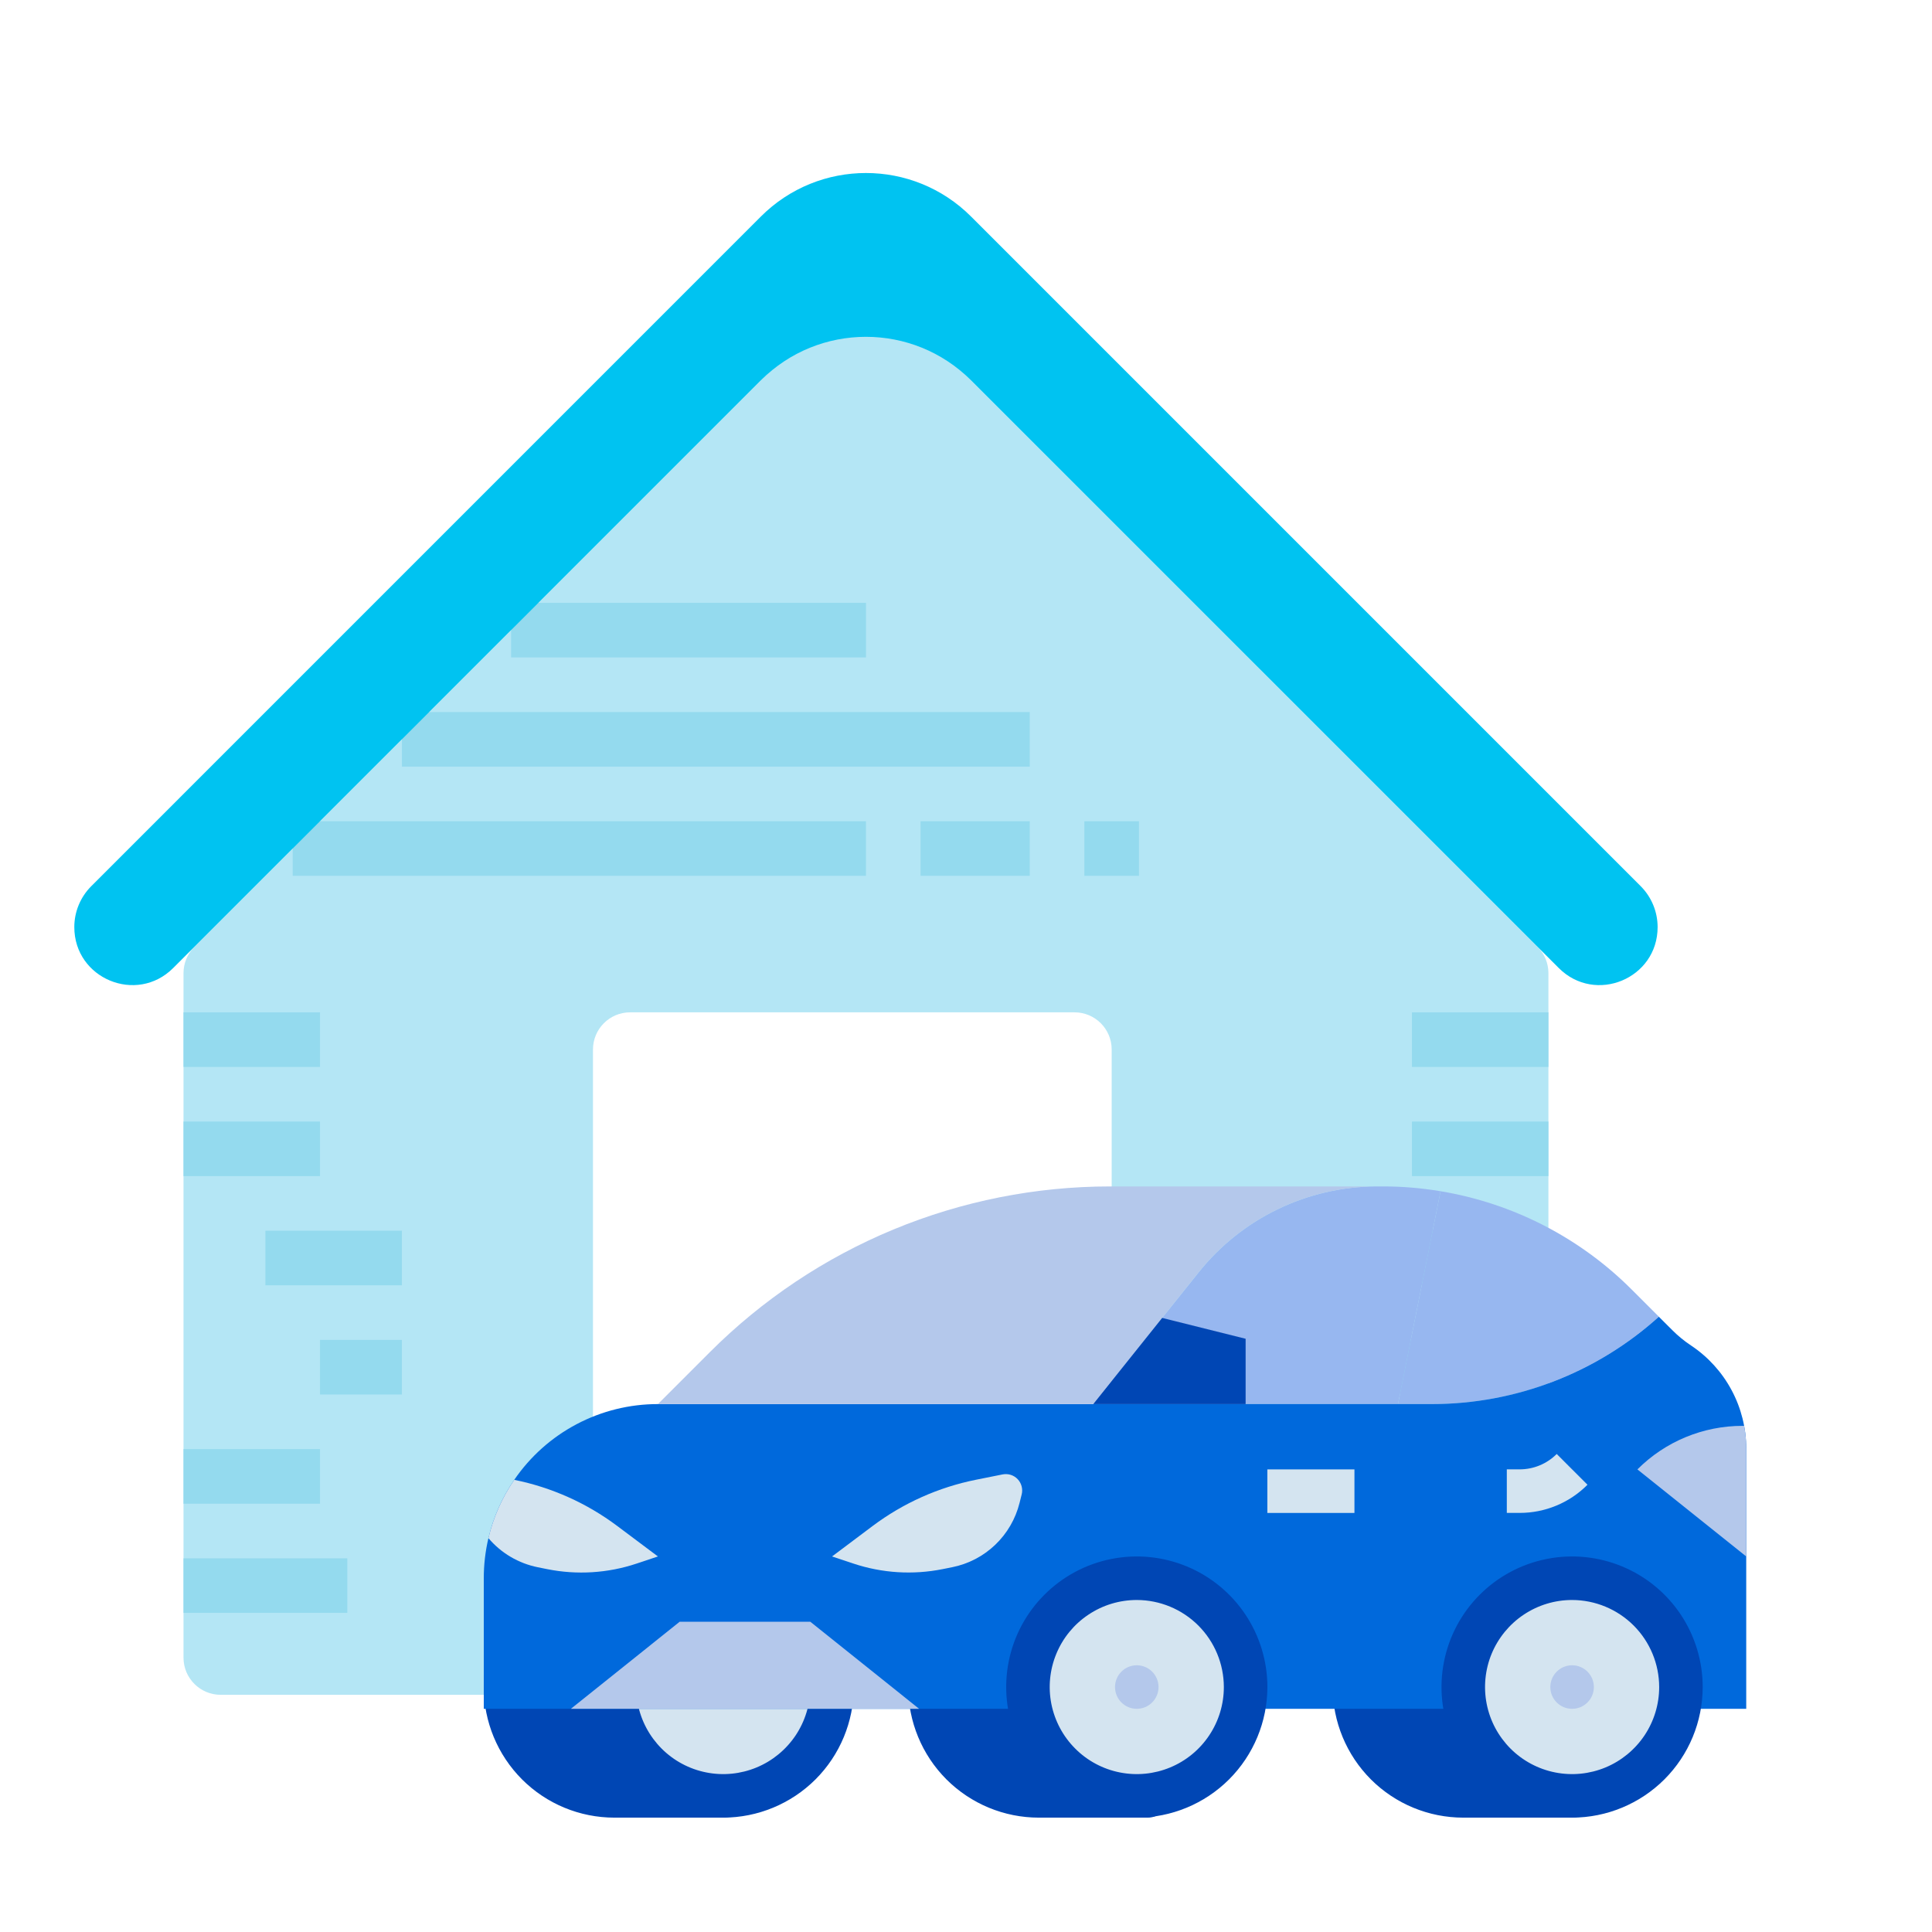 <?xml version="1.0" encoding="UTF-8"?> <svg xmlns="http://www.w3.org/2000/svg" width="52" height="52" viewBox="0 0 52 52" fill="none"><path d="M29.921 44.616C29.921 45.168 30.368 45.616 30.921 45.616H40.676C41.229 45.616 41.676 45.168 41.676 44.616V26.192C41.676 25.927 41.571 25.672 41.384 25.485L24.015 8.116C23.624 7.725 22.991 7.725 22.601 8.116L5.232 25.485C5.044 25.672 4.939 25.927 4.939 26.192V44.616C4.939 45.168 5.387 45.616 5.939 45.616H14.96C15.512 45.616 15.96 45.168 15.96 44.616V28.247C15.96 27.695 16.408 27.247 16.96 27.247H28.921C29.473 27.247 29.921 27.695 29.921 28.247V44.616Z" fill="#B4E6F5"></path><g clip-path="url(#clip0_5107_5188)"><path d="M23.308 16.226H13.756V17.695H23.308V16.226Z" fill="#94DAEE"></path><path d="M27.716 19.165H10.817V20.634H27.716V19.165Z" fill="#94DAEE"></path><path d="M23.308 22.104H7.878V23.573H23.308V22.104Z" fill="#94DAEE"></path><path d="M27.716 22.104H24.777V23.573H27.716V22.104Z" fill="#94DAEE"></path><path d="M30.655 22.104H29.186V23.573H30.655V22.104Z" fill="#94DAEE"></path><path d="M8.613 27.247H4.939V28.717H8.613V27.247Z" fill="#94DAEE"></path><path d="M8.613 30.186H4.939V31.655H8.613V30.186Z" fill="#94DAEE"></path><path d="M10.817 33.125H7.143V34.594H10.817V33.125Z" fill="#94DAEE"></path><path d="M10.817 36.064H8.613V37.533H10.817V36.064Z" fill="#94DAEE"></path><path d="M8.613 39.003H4.939V40.472H8.613V39.003Z" fill="#94DAEE"></path><path d="M9.348 41.942H4.939V43.411H9.348V41.942Z" fill="#94DAEE"></path><path d="M41.676 27.247H38.003V28.717H41.676V27.247Z" fill="#94DAEE"></path><path d="M41.676 30.186H38.003V31.655H41.676V30.186Z" fill="#94DAEE"></path><path d="M39.472 33.125H35.798V34.594H39.472V33.125Z" fill="#94DAEE"></path><path d="M38.003 36.064H35.798V37.533H38.003V36.064Z" fill="#94DAEE"></path><path d="M41.676 39.003H38.003V40.472H41.676V39.003Z" fill="#94DAEE"></path><path d="M41.676 41.942H37.268V43.411H41.676V41.942Z" fill="#94DAEE"></path></g><path d="M20.051 42.478V48.336C20.051 48.413 20.036 48.489 20.007 48.56C19.977 48.632 19.934 48.696 19.88 48.751C19.825 48.805 19.761 48.848 19.69 48.878C19.619 48.907 19.542 48.922 19.465 48.922H16.536C15.604 48.922 14.71 48.552 14.051 47.893C13.392 47.233 13.021 46.339 13.021 45.407C13.021 44.475 13.392 43.581 14.051 42.922C14.71 42.262 15.604 41.892 16.536 41.892H19.465C19.542 41.892 19.619 41.907 19.69 41.937C19.761 41.966 19.825 42.009 19.88 42.064C19.934 42.118 19.977 42.183 20.007 42.254C20.036 42.325 20.051 42.401 20.051 42.478Z" fill="#0046B4"></path><path d="M31.475 42.478V48.336C31.475 48.413 31.46 48.489 31.43 48.56C31.401 48.632 31.358 48.696 31.303 48.751C31.249 48.805 31.184 48.848 31.113 48.878C31.042 48.907 30.966 48.922 30.889 48.922H27.96C27.028 48.922 26.134 48.552 25.474 47.893C24.815 47.233 24.445 46.339 24.445 45.407C24.445 44.475 24.815 43.581 25.474 42.922C26.134 42.262 27.028 41.892 27.96 41.892H30.889C30.966 41.892 31.042 41.907 31.113 41.937C31.184 41.966 31.249 42.009 31.303 42.064C31.358 42.118 31.401 42.183 31.43 42.254C31.46 42.325 31.475 42.401 31.475 42.478Z" fill="#0046B4"></path><path d="M42.899 42.478V48.336C42.899 48.413 42.884 48.489 42.854 48.56C42.825 48.632 42.782 48.696 42.727 48.751C42.673 48.805 42.608 48.848 42.537 48.878C42.466 48.907 42.39 48.922 42.313 48.922H39.384C38.452 48.922 37.558 48.552 36.898 47.893C36.239 47.233 35.869 46.339 35.869 45.407C35.869 44.475 36.239 43.581 36.898 42.922C37.558 42.262 38.452 41.892 39.384 41.892H42.313C42.39 41.892 42.466 41.907 42.537 41.937C42.608 41.966 42.673 42.009 42.727 42.064C42.782 42.118 42.825 42.183 42.854 42.254C42.884 42.325 42.899 42.401 42.899 42.478Z" fill="#0046B4"></path><path d="M19.465 48.336C21.083 48.336 22.395 47.025 22.395 45.407C22.395 43.789 21.083 42.477 19.465 42.477C17.848 42.477 16.536 43.789 16.536 45.407C16.536 47.025 17.848 48.336 19.465 48.336Z" fill="#D4E4F0"></path><path d="M19.465 48.922C18.77 48.922 18.09 48.716 17.512 48.33C16.934 47.944 16.484 47.395 16.218 46.752C15.952 46.11 15.882 45.403 16.018 44.721C16.154 44.039 16.488 43.413 16.98 42.922C17.471 42.43 18.098 42.095 18.78 41.96C19.461 41.824 20.168 41.894 20.811 42.16C21.453 42.426 22.002 42.876 22.388 43.454C22.774 44.032 22.98 44.712 22.98 45.407C22.979 46.339 22.609 47.233 21.95 47.892C21.291 48.55 20.397 48.921 19.465 48.922ZM19.465 43.064C19.002 43.064 18.549 43.201 18.163 43.459C17.778 43.716 17.478 44.082 17.3 44.51C17.123 44.938 17.077 45.41 17.167 45.864C17.257 46.319 17.481 46.736 17.808 47.064C18.136 47.392 18.554 47.615 19.008 47.705C19.463 47.796 19.934 47.749 20.362 47.572C20.79 47.395 21.156 47.094 21.414 46.709C21.671 46.324 21.809 45.871 21.809 45.407C21.808 44.786 21.561 44.19 21.122 43.751C20.682 43.312 20.087 43.065 19.465 43.064Z" fill="#0046B4"></path><path d="M38.773 32.062L37.627 37.791H29.425L32.265 34.242C32.838 33.525 33.565 32.945 34.391 32.546C35.218 32.146 36.123 31.937 37.041 31.933H37.217C37.739 31.932 38.259 31.976 38.773 32.062Z" fill="#97B7F0"></path><path d="M44.649 35.439C42.974 36.953 40.796 37.791 38.539 37.791H37.627L38.773 32.062C40.721 32.386 42.52 33.31 43.916 34.707L44.649 35.439Z" fill="#97B7F0"></path><path d="M47 38.987V45.993H13.021V42.478C13.021 42.114 13.063 41.752 13.146 41.399C13.278 40.837 13.514 40.305 13.841 39.83C14.271 39.201 14.848 38.686 15.522 38.331C16.196 37.976 16.946 37.79 17.708 37.791H38.539C40.796 37.791 42.973 36.953 44.648 35.44L45.009 35.8C45.164 35.956 45.334 36.095 45.517 36.216C45.973 36.52 46.347 36.932 46.606 37.416C46.865 37.899 47 38.439 47 38.987Z" fill="#0069DC"></path><path d="M37.041 31.933C36.123 31.937 35.217 32.146 34.391 32.546C33.564 32.945 32.838 33.525 32.264 34.242L29.425 37.791H17.708L19.105 36.394C20.52 34.979 22.199 33.857 24.047 33.092C25.895 32.327 27.875 31.933 29.876 31.933H37.041Z" fill="#B4C8EB"></path><path d="M26.986 39.684L26.272 39.827C25.262 40.029 24.31 40.455 23.486 41.073L22.395 41.892L22.971 42.084C23.745 42.342 24.573 42.393 25.372 42.233L25.627 42.182C26.062 42.095 26.463 41.887 26.785 41.58C27.106 41.274 27.333 40.883 27.441 40.453L27.499 40.222C27.517 40.15 27.516 40.075 27.497 40.003C27.478 39.931 27.442 39.866 27.39 39.812C27.339 39.758 27.275 39.718 27.205 39.696C27.134 39.674 27.059 39.67 26.986 39.684Z" fill="#D4E4F0"></path><path d="M17.708 41.892L17.131 42.085C16.357 42.343 15.529 42.394 14.73 42.234L14.476 42.183C13.957 42.079 13.488 41.803 13.146 41.399C13.278 40.838 13.513 40.305 13.841 39.83C14.847 40.033 15.795 40.458 16.616 41.074L17.708 41.892Z" fill="#D4E4F0"></path><path d="M29.425 37.791L31.28 35.472L33.526 36.033V37.791H29.425Z" fill="#0046B4"></path><path d="M15.365 45.993L18.294 43.649H21.809L24.738 45.993H15.365Z" fill="#B4C8EB"></path><path d="M33.525 45.407C33.526 45.983 33.355 46.547 33.036 47.028C32.717 47.508 32.263 47.884 31.731 48.107C31.2 48.331 30.614 48.392 30.047 48.284C29.481 48.176 28.959 47.903 28.547 47.499C28.135 47.096 27.851 46.58 27.731 46.016C27.611 45.451 27.66 44.864 27.873 44.328C28.085 43.792 28.451 43.33 28.925 43.001C29.399 42.672 29.959 42.49 30.535 42.478C30.555 42.477 30.576 42.477 30.596 42.477C30.617 42.477 30.637 42.477 30.657 42.478C31.423 42.494 32.153 42.81 32.689 43.357C33.225 43.905 33.525 44.64 33.525 45.407Z" fill="#D4E4F0"></path><path d="M45.242 45.407C45.242 45.983 45.072 46.547 44.753 47.028C44.434 47.508 43.98 47.884 43.448 48.107C42.916 48.331 42.331 48.392 41.764 48.284C41.197 48.176 40.675 47.903 40.263 47.499C39.851 47.096 39.568 46.58 39.448 46.016C39.328 45.451 39.377 44.864 39.59 44.328C39.802 43.792 40.168 43.33 40.642 43.001C41.115 42.672 41.676 42.49 42.252 42.478C42.272 42.477 42.292 42.477 42.313 42.477C42.334 42.477 42.354 42.477 42.374 42.478C43.14 42.494 43.869 42.81 44.406 43.357C44.942 43.905 45.242 44.64 45.242 45.407Z" fill="#D4E4F0"></path><path d="M47 38.988V41.892L44.071 39.549C44.821 38.798 45.839 38.377 46.9 38.377H46.944C46.981 38.578 47 38.783 47 38.988Z" fill="#B4C8EB"></path><path d="M30.596 45.993C30.92 45.993 31.182 45.731 31.182 45.407C31.182 45.084 30.92 44.821 30.596 44.821C30.273 44.821 30.011 45.084 30.011 45.407C30.011 45.731 30.273 45.993 30.596 45.993Z" fill="#B4C8EB"></path><path d="M42.313 45.993C42.637 45.993 42.899 45.731 42.899 45.407C42.899 45.084 42.637 44.821 42.313 44.821C41.99 44.821 41.727 45.084 41.727 45.407C41.727 45.731 41.99 45.993 42.313 45.993Z" fill="#B4C8EB"></path><path d="M40.899 40.72H40.556V39.548H40.899C41.085 39.548 41.269 39.512 41.44 39.441C41.612 39.37 41.768 39.266 41.899 39.134L42.727 39.962C42.488 40.203 42.203 40.394 41.889 40.524C41.575 40.654 41.239 40.721 40.899 40.72Z" fill="#D4E4F0"></path><path d="M34.111 39.549H36.455V40.721H34.111V39.549Z" fill="#D4E4F0"></path><path d="M30.597 48.922C29.901 48.922 29.222 48.716 28.644 48.33C28.066 47.944 27.615 47.395 27.349 46.752C27.083 46.11 27.014 45.403 27.149 44.721C27.285 44.039 27.619 43.413 28.111 42.922C28.603 42.43 29.229 42.095 29.911 41.96C30.593 41.824 31.299 41.894 31.942 42.16C32.584 42.426 33.133 42.876 33.519 43.454C33.905 44.032 34.112 44.712 34.112 45.407C34.111 46.339 33.74 47.233 33.081 47.892C32.422 48.55 31.529 48.921 30.597 48.922ZM30.597 43.064C30.133 43.064 29.68 43.201 29.295 43.459C28.909 43.716 28.609 44.082 28.432 44.51C28.254 44.938 28.208 45.41 28.298 45.864C28.389 46.319 28.612 46.736 28.94 47.064C29.267 47.392 29.685 47.615 30.139 47.705C30.594 47.796 31.065 47.749 31.493 47.572C31.922 47.395 32.288 47.094 32.545 46.709C32.803 46.324 32.94 45.871 32.94 45.407C32.939 44.786 32.692 44.19 32.253 43.751C31.814 43.312 31.218 43.065 30.597 43.064Z" fill="#0046B4"></path><path d="M42.313 48.922C41.618 48.922 40.938 48.716 40.361 48.33C39.782 47.944 39.332 47.395 39.066 46.752C38.8 46.11 38.73 45.403 38.866 44.721C39.002 44.039 39.336 43.413 39.828 42.922C40.319 42.43 40.946 42.095 41.628 41.96C42.309 41.824 43.016 41.894 43.658 42.16C44.301 42.426 44.85 42.876 45.236 43.454C45.622 44.032 45.828 44.712 45.828 45.407C45.827 46.339 45.457 47.233 44.798 47.892C44.139 48.55 43.245 48.921 42.313 48.922ZM42.313 43.064C41.85 43.064 41.397 43.201 41.011 43.459C40.626 43.716 40.326 44.082 40.148 44.51C39.971 44.938 39.925 45.41 40.015 45.864C40.105 46.319 40.329 46.736 40.656 47.064C40.984 47.392 41.402 47.615 41.856 47.705C42.311 47.796 42.782 47.749 43.21 47.572C43.638 47.395 44.004 47.094 44.262 46.709C44.519 46.324 44.657 45.871 44.657 45.407C44.656 44.786 44.409 44.19 43.97 43.751C43.53 43.312 42.935 43.065 42.313 43.064Z" fill="#0046B4"></path><path d="M26.136 10.237C24.574 8.675 22.041 8.675 20.479 10.237L4.661 26.055C3.679 27.037 2 26.342 2 24.953C2 24.54 2.164 24.144 2.457 23.851L20.479 5.828C22.041 4.266 24.574 4.266 26.136 5.828L44.159 23.851C44.451 24.144 44.615 24.54 44.615 24.953C44.615 26.342 42.937 27.037 41.955 26.055L26.136 10.237Z" fill="#00C3F1"></path><defs><clipPath id="clip0_5107_5188"><rect width="36.737" height="27.186" fill="white" transform="translate(4.939 16.226)"></rect></clipPath></defs></svg> 